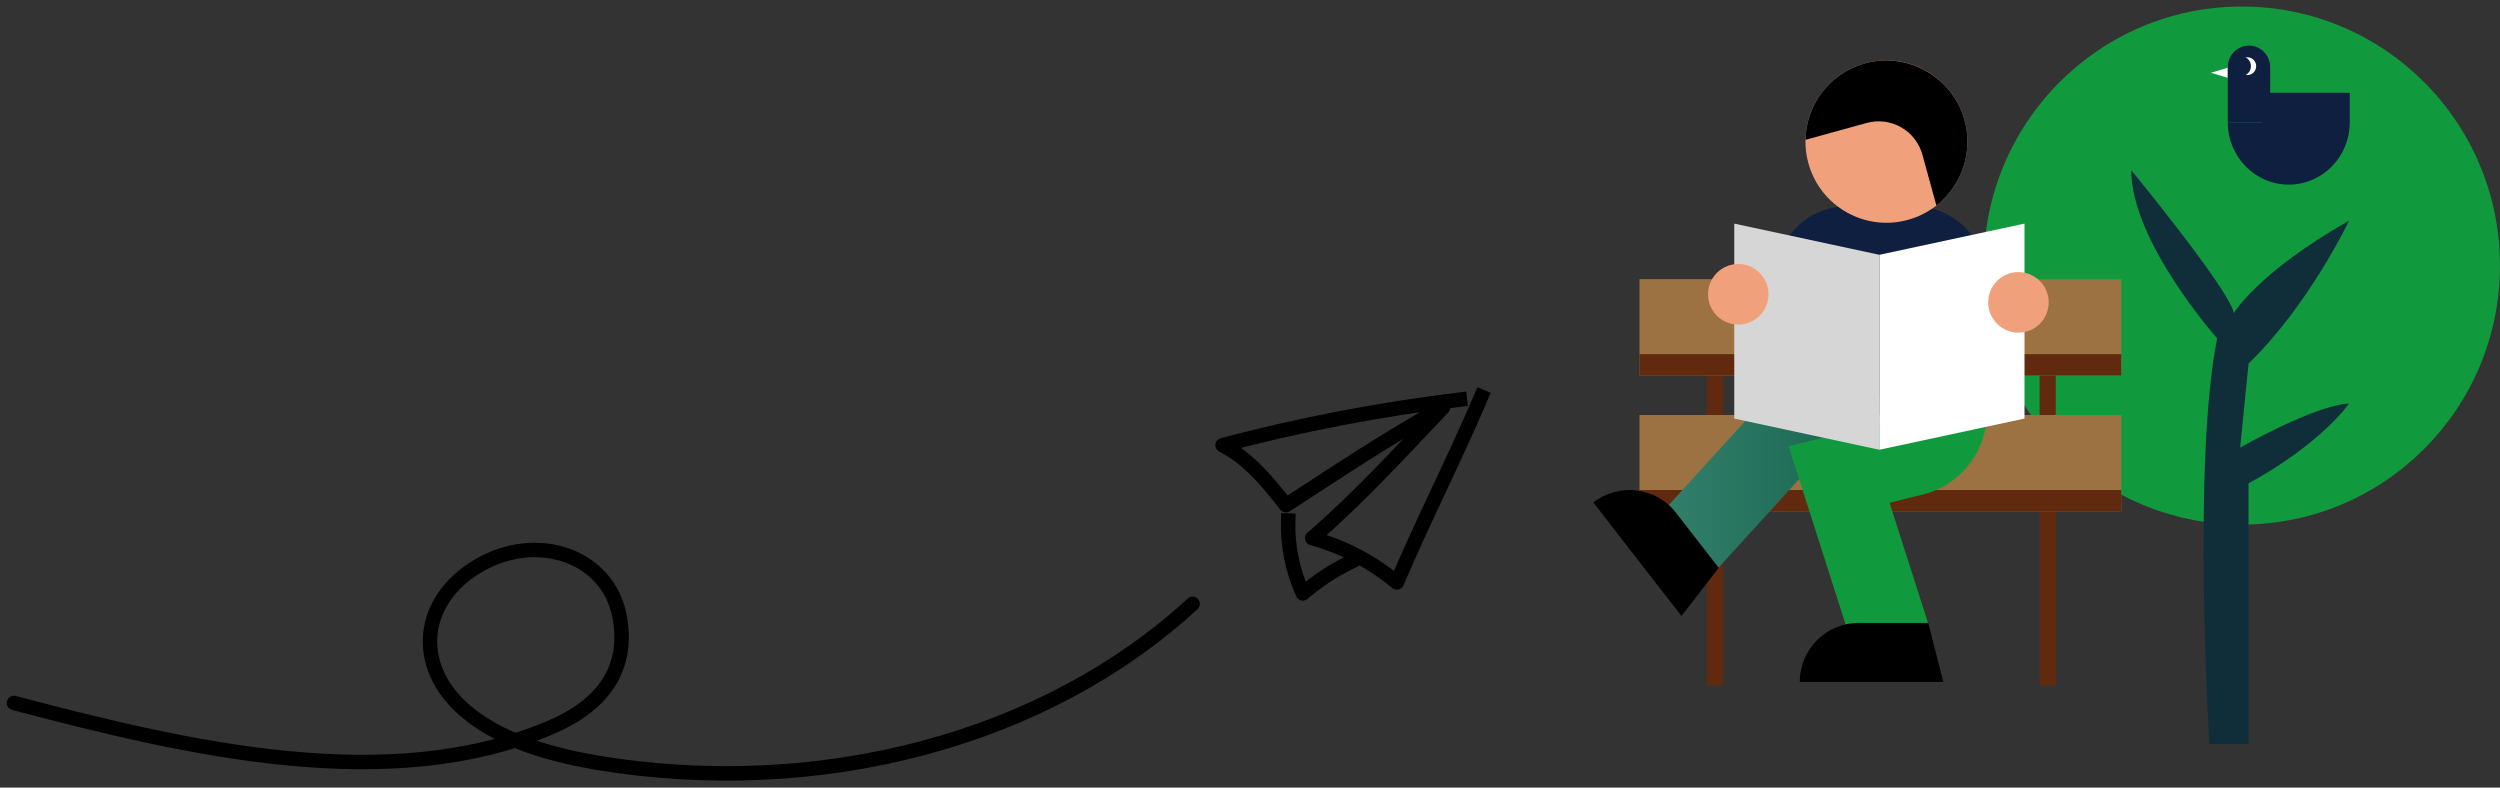 <?xml version="1.0" encoding="UTF-8"?>
<svg width="346px" height="109px" viewBox="0 0 346 109" version="1.1" xmlns="http://www.w3.org/2000/svg" xmlns:xlink="http://www.w3.org/1999/xlink">
    <rect x="0" y="0" width="346" height="109" fill="#333333" stroke="none"/>
    <!-- Generator: Sketch 62 (91390) - https://sketch.com -->
    <title>Group 1549</title>
    <desc>Created with Sketch.</desc>
    <defs>
        <linearGradient x1="99.996%" y1="50.001%" x2="-0.004%" y2="50.001%" id="linearGradient-1">
            <stop stop-color="#186750" offset="0%"></stop>
            <stop stop-color="#337F6C" offset="100%"></stop>
        </linearGradient>
    </defs>
    <g id="Page-1" stroke="none" stroke-width="1" fill="none" fill-rule="evenodd">
        <g id="Group-1549" transform="translate(1, 0)">
            <g id="Group" transform="translate(273, 0)" fill-rule="nonzero">
                <path d="M36.272,72.598 C56.002,72.598 71.997,56.548 71.997,36.75 C71.997,16.952 56.002,0.903 36.272,0.903 C16.541,0.903 0.546,16.952 0.546,36.75 C0.546,56.548 16.541,72.598 36.272,72.598 Z" id="Path" fill="#11993E"></path>
                <path d="M31.783,102.98 C31.783,102.98 29.37,64.282 32.849,46.825 C32.849,46.825 20.96,33.441 20.96,23.547 C20.96,23.547 34.588,40.132 35.167,43.331 C35.167,43.331 38.358,37.802 51.117,30.529 C51.117,30.529 45.607,42.166 37.198,50.313 L36.037,61.95 C36.037,61.95 46.186,56.13 51.114,55.841 C51.114,55.841 47.344,61.369 37.195,66.898 L37.195,102.978 L31.783,102.978 L31.783,102.98 Z" id="Path" fill="#0F2E3A"></path>
            </g>
            <g id="Group" transform="translate(219, 8)" fill-rule="nonzero">
                <polygon id="Path" fill="#612A0E" points="62.279 86.861 62.279 41.114 64.519 41.114 64.519 86.861"></polygon>
                <polygon id="Path" fill="#612A0E" points="16.248 86.86 16.248 41.113 18.488 41.113 18.488 86.86"></polygon>
                <polygon id="Path" fill="#9C7242" points="6.906 49.434 73.581 49.434 73.581 62.769 6.906 62.769"></polygon>
                <polygon id="Path" fill="#612A0E" points="6.906 59.818 73.581 59.818 73.581 62.769 6.906 62.769"></polygon>
                <polygon id="Path" fill="#9C7242" points="6.906 30.633 73.581 30.633 73.581 43.968 6.906 43.968"></polygon>
                <polygon id="Path" fill="#612A0E" points="6.906 41.016 73.581 41.016 73.581 43.968 6.906 43.968"></polygon>
                <path d="M25.737,46.773 L54.82,46.773 L54.82,30.457 C54.82,24.995 50.399,20.565 44.944,20.565 L35.611,20.565 C30.158,20.565 25.735,24.993 25.735,30.457 L25.735,46.773 L25.737,46.773 Z" id="Path" fill="#0E1F40"></path>
                <path d="M30.276,14.581 C31.92,20.56 38.084,24.078 44.063,22.427 C45.538,22.022 46.855,21.337 47.996,20.449 C51.447,17.736 53.123,13.123 51.884,8.621 C50.24,2.642 44.076,-0.876 38.107,0.77 C33.203,2.124 29.973,6.511 29.88,11.354 C29.854,12.416 29.979,13.502 30.276,14.581 Z" id="Path" fill="#F1A07C"></path>
                <path d="M29.882,11.354 L38.343,9.018 C41.686,8.096 45.141,10.064 46.062,13.41 L47.996,20.447 C51.464,17.721 53.14,13.077 51.867,8.553 C50.194,2.6 43.917,-0.906 37.984,0.804 C33.15,2.198 29.973,6.552 29.882,11.354 Z" id="Path" fill="#000000"></path>
                <polygon id="Path" fill="url(#linearGradient-1)" points="17.634 70.791 37.303 49.204 29.235 41.827 9.568 63.414"></polygon>
                <path d="M36.438,81.559 L46.84,78.217 L41.512,61.578 L46.121,60.437 C52.777,58.791 56.569,51.779 54.361,45.278 L54.353,45.254 L43.987,48.705 C44.029,48.83 44.146,49.161 44.303,49.614 L27.536,53.759 L36.438,81.559 Z" id="Path" fill="#11993E"></path>
                <path d="M29.085,86.383 L48.961,86.383 L46.87,78.21 L37.245,78.21 C32.737,78.21 29.085,81.868 29.085,86.383 Z" id="Path" fill="#000000"></path>
                <path d="M0.516,61.539 L12.714,77.26 L17.873,70.588 L11.965,62.975 C9.199,59.412 4.073,58.768 0.516,61.539 Z" id="Path" fill="#000000"></path>
                <polygon id="Path" fill="#FFFFFF" points="40.103 54.246 60.19 49.929 60.19 22.947 40.103 27.264"></polygon>
                <polygon id="Path" fill="#D6D6D6" points="40.104 54.246 20.019 49.929 20.019 22.947 40.104 27.264"></polygon>
                <path d="M59.352,38.04 C57.04,38.04 55.167,36.163 55.167,33.848 C55.167,31.533 57.04,29.656 59.352,29.656 C61.663,29.656 63.537,31.533 63.537,33.848 C63.537,36.163 61.663,38.04 59.352,38.04 Z" id="Path" fill="#F1A07C"></path>
                <path d="M20.577,36.922 C18.265,36.922 16.392,35.046 16.392,32.73 C16.392,30.415 18.265,28.538 20.577,28.538 C22.888,28.538 24.761,30.415 24.761,32.73 C24.761,35.046 22.888,36.922 20.577,36.922 Z" id="Path" fill="#F1A07C"></path>
            </g>
            <g id="Group" transform="translate(304, 6)" fill-rule="nonzero">
                <polygon id="Path" fill="#FFFFFF" points="3.324 3.371 3.324 4.77 0.986 4.071"></polygon>
                <path d="M20.204,10.943 C20.204,15.697 16.424,19.552 11.763,19.552 C7.102,19.552 3.325,15.697 3.325,10.943 L20.204,10.943 Z" id="Path" fill="#0E1F40"></path>
                <path d="M9.191,3.301 L9.191,10.943 L3.324,10.943 L3.324,3.301 C3.324,2.475 3.651,1.726 4.184,1.185 C4.712,0.644 5.449,0.31 6.258,0.31 C7.877,0.31 9.191,1.648 9.191,3.301 Z" id="Path" fill="#0E1F40"></path>
                <polygon id="Path" fill="#0E1F40" points="20.205 11.055 8.042 11.055 8.042 6.84 20.205 6.84"></polygon>
                <path d="M7.256,3.159 C7.256,3.837 6.717,4.387 6.054,4.387 C5.91,4.387 5.773,4.361 5.646,4.315 C5.182,4.142 4.849,3.691 4.849,3.159 C4.849,2.626 5.18,2.173 5.646,2.002 C5.775,1.956 5.912,1.93 6.054,1.93 C6.717,1.93 7.256,2.48 7.256,3.159 Z" id="Path" fill="#FFFFFF"></path>
                <path d="M6.53,3.158 C6.53,3.75 6.16,4.255 5.645,4.446 C5.126,4.255 4.758,3.752 4.758,3.158 C4.758,2.565 5.128,2.06 5.645,1.869 C6.162,2.062 6.53,2.567 6.53,3.158 Z" id="Path" fill="#0E1F40"></path>
            </g>
            <path d="M0.937,97.288 C25.427,103.762 52.942,110.1 75.112,100.714 C82.694,97.512 86.1,92.334 84.736,85.244 C83.131,76.92 73.359,73.537 65.24,78.281 C57.12,83.024 56.18,92.142 63.342,98.33 C68.105,102.436 74.929,104.387 81.564,105.552 C96.768,108.07 112.329,107.373 126.768,103.525 C141.207,99.678 154.045,92.808 164.062,83.57" id="Path" stroke="#000000" stroke-width="2" stroke-linecap="round" stroke-linejoin="round"></path>
            <path d="M201.05,55.306 C189.969,56.651 178.994,58.757 168.203,61.61 C171.818,63.444 174.458,66.713 176.976,69.914 C184.388,65.113 190.976,60.674 198.705,56.408 C192.655,62.757 187.247,68.729 180.607,74.481 C184.905,75.668 188.899,77.758 192.322,80.612 C196.255,71.409 200.067,64.101 204,54.898" id="Path" stroke="#000000" stroke-width="2" stroke-linecap="square" stroke-linejoin="round"></path>
            <path d="M177.289,72.04 C177.181,75.51 177.873,78.959 179.314,82.124 C181.299,80.42 183.495,78.972 185.849,77.815" id="Path" stroke="#000000" stroke-width="2" stroke-linecap="square" stroke-linejoin="round"></path>
        </g>
    </g>
</svg>